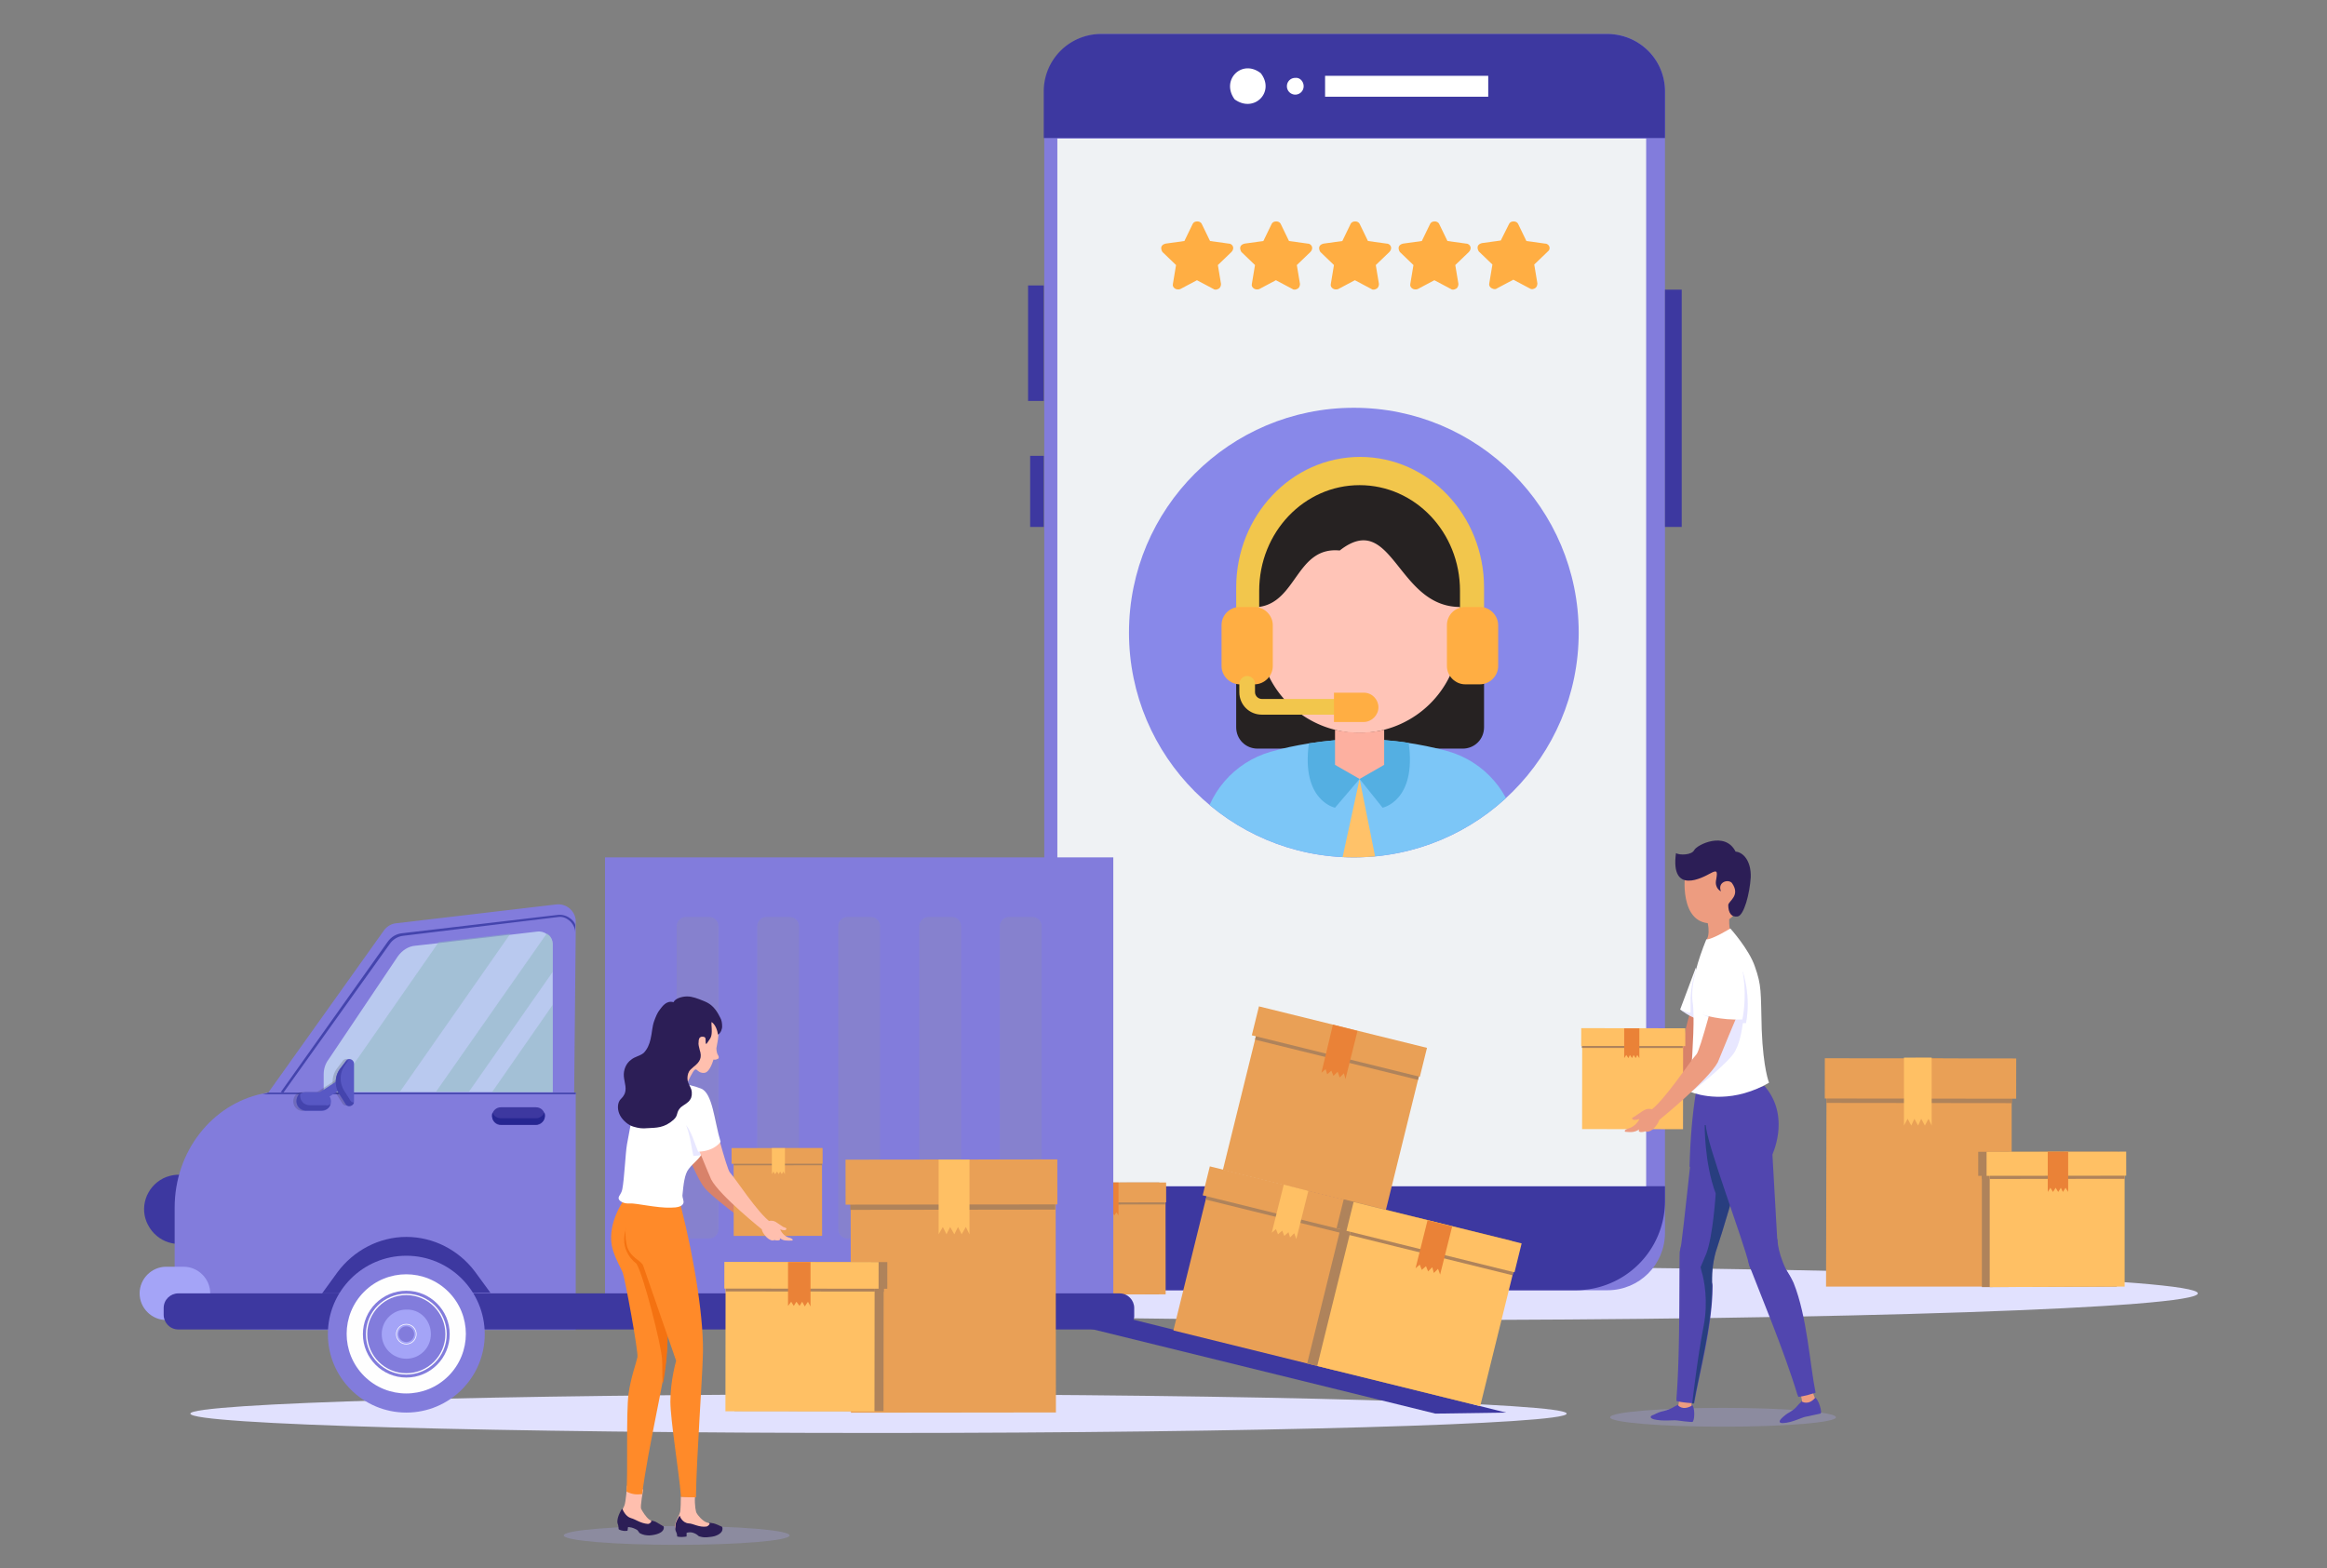<svg xmlns="http://www.w3.org/2000/svg" xmlns:xlink="http://www.w3.org/1999/xlink" width="445" height="300" xmlns:v="https://vecta.io/nano"><rect width="100%" height="100%" fill="#808080" stroke="none"/><style><![CDATA[.z{fill:#af835b}.AA{fill:#e9a056}.AB{fill:#ffc064}.AC{fill:#827cdc}.AD{fill:#ea8237}.AE{fill:#fff}.AF{fill:#3d38a0}.AG{opacity:.3}.AH{fill:#ed9c80}.AI{fill:#b0affd}.AJ{fill:#4444ad}.AK{stroke:#fefefe}.AL{fill:#5146af}.AM{fill:#2c1e56}.AN{fill:#0a0a0a}.AO{stroke-width:.254}.AP{fill:#ffbfae}.AQ{fill:#ffae43}.AR{stroke-width:.127}]]></style><path d="M420.3 247.4c0 2.8-67.6 5.1-150.9 5.1s-150.9-2.3-150.9-5.1 67.6-5.1 150.9-5.1 150.9 2.3 150.9 5.1zm-120.7 23c0 2-58.9 3.7-131.6 3.7s-131.6-1.6-131.6-3.7c0-2 58.9-3.7 131.6-3.7s131.6 1.7 131.6 3.7z" fill="#e1e1fe"/><path d="M318.4,17.5v218.3c0,6.1-4.9,11-11,11h-96.7c-6.1,0-11-4.9-11-11V17.5c0-6.1,4.9-11,11-11h96.7      C313.5,6.5,318.4,11.4,318.4,17.5z" class="AC"/><path d="M318.4 17.5v8.9H199.6v-8.9a10.97 10.97 0 0 1 11-11h96.7c6.2 0 11.1 4.9 11.1 11zm0 209.4v2.8c0 9.5-7.7 17.1-17.1 17.1h-84.5c-9.5 0-17.1-7.7-17.1-17.1v-2.8h118.7zm0-171.5h3.2v45.4h-3.2zm-121.8-.8h3v22.1h-3zm.4 32.6h2.6v13.6H197z" class="AF"/><path d="M241.1 14c2.8 3.6-1.3 7.7-5 5-2.7-3.7 1.4-7.8 5-5zm8.2 2.5a1.6 1.6 0 1 1-3.2 0 1.58 1.58 0 0 1 1.6-1.6c.9-.1 1.6.7 1.6 1.6zm4.1-2h31.2v4h-31.2zm10.5 217.6c5.1 6.9-2.6 14.6-9.5 9.5l-.2-.2c-5.1-6.9 2.6-14.6 9.5-9.5l.2.2z" class="AE"/><path d="M202.2 26.5h112.6v200.4H202.2z" fill="#eff2f4"/><path d="M307.9 271.1c0 1 9.7 1.8 21.6 1.8s21.6-.8 21.6-1.8-9.7-1.8-21.6-1.8-21.6.8-21.6 1.8zm-200.1 22.6c0 1 9.7 1.8 21.6 1.8s21.6-.8 21.6-1.8-9.7-1.8-21.6-1.8c-12 0-21.6.8-21.6 1.8z" opacity=".25" class="AI"/><g class="z"><use xlink:href="#B"/><use xlink:href="#C"/><use xlink:href="#D"/><use xlink:href="#E"/></g><use xlink:href="#B" x="1.3" class="AA"/><use xlink:href="#C" x="1.3" class="z"/><use xlink:href="#D" x="1.3" class="AA"/><use xlink:href="#E" x="1.3" class="AD"/><g class="z"><use xlink:href="#B" x="-11.6" y="-21.6"/><use xlink:href="#C" x="-11.5" y="-21.6"/><use xlink:href="#D" x="-11.5" y="-21.6"/><use xlink:href="#E" x="-11.6" y="-21.6"/></g><use xlink:href="#B" x="-10.3" y="-21.6" fill="#d38c4c"/><use xlink:href="#C" x="-10.2" y="-21.6" class="z"/><use xlink:href="#D" x="-10.2" y="-21.6" fill="#d38c4c"/><use xlink:href="#E" x="-10.3" y="-21.6" class="AD"/><path d="M274.5 270.4L190 249.6l-9.5-6.2L288 270.2z" class="AF"/><path d="M115.7 164h97.2v84.2h-97.2z" class="AC"/><path d="M40.1 228.3c1.7 3.2.4 7.2-2.9 8.9-3.2 1.7-7.2.4-8.9-2.9-1.7-3.2-.4-7.2 2.9-8.9 3.3-1.6 7.2-.4 8.9 2.9z" class="AF"/><path d="M110.1 176v2.3l-.3 30.8-58.8.3.1-.1.1-.2.1-.1 22.1-31c.6-.8 1.4-1.3 2.4-1.4l30.6-3.6a3.36 3.36 0 0 1 3.7 3z" class="AC"/><path d="M110 176.9v1.4c0-.8-.5-1.7-1.1-2.2s-1.3-.8-2.1-.7L77.1 179c-1 .1-2 .7-2.6 1.6L54.2 209l-.5-.1 20.4-28.7c.7-1 1.7-1.6 2.9-1.7l29.7-3.5c.9-.1 1.8.2 2.5.8.4.3.7.7.8 1.1z" class="AJ"/><path d="M105.7 180.7v28.2H61.9v-3.4c0-1 .3-2 .9-2.8l13.3-19.8c.8-1.1 2-1.9 3.3-2l4.5-.5 18.8-2.2c.7-.1 1.4.1 1.9.5.7.3 1.1 1.1 1.1 2z" fill="#b9c9ef"/><path d="M110.1 209v45.4H54.6c-5.4 0-21.2-.4-21.2-.4v-23c0-10.8 7.2-19.8 16.8-21.8h0c.3-.1.6-.1.9-.2h59z" class="AC"/><path d="M102.5 215.2h-6.7c-1 0-1.7-.8-1.7-1.7h0c0-1 .8-1.7 1.7-1.7h6.7c1 0 1.7.8 1.7 1.7h0c0 .9-.8 1.7-1.7 1.7z" class="AF"/><path d="M104.2 213.4c0 .5-.2.9-.5 1.2s-.8.5-1.2.5h-6.7c-1 0-1.7-.8-1.7-1.7 0-.2 0-.4.1-.6.2.7.9 1.1 1.6 1.1h6.7c.5 0 .9-.2 1.2-.5.2-.2.3-.4.4-.6.1.2.1.4.1.6z" fill="#262691"/><path d="M97.6 178.6l-21.1 30.2H64l19.9-28.6zm8.1 2.1v5.2l-16 22.9h-6.3l21.2-30.3c.7.5 1.1 1.3 1.1 2.2zm0 11.5v16.7H94.1z" opacity=".5" fill="#8eb9bf"/><path d="M35.1 252.5h-3.3c-2.8 0-5.1-2.3-5.1-5.1h0c0-2.8 2.3-5.1 5.1-5.1h3.3c2.8 0 5.1 2.3 5.1 5.1h0c0 2.8-2.3 5.1-5.1 5.1z" fill="#a4a4f7"/><use xlink:href="#F" class="AN"/><g class="AF"><path d="M214.1 254.3h-180c-1.6 0-2.8-1.3-2.8-2.8v-1.3c0-1.6 1.3-2.8 2.8-2.8h180c1.6 0 2.8 1.3 2.8 2.8v1.3c.1 1.6-1.2 2.8-2.8 2.8z"/><use xlink:href="#F" x="-104"/></g><circle cx="77.7" cy="255.2" r="15" class="AC"/><circle transform="matrix(.707 -.707 .707 .707 -157.671 129.654)" cx="77.7" cy="255.2" r="11.4" fill="#fefefe"/><circle cx="77.7" cy="255.2" r="8.3" class="AC"/><circle cx="77.7" cy="255.2" r="7.6" fill="none" class="AK AO"/><use xlink:href="#G" fill="#a4a4f7"/><circle cx="77.7" cy="255.2" r="1.5" class="AC"/><circle cx="77.7" cy="255.2" r="1.9" fill="none" class="AK AR"/><circle cx="181.8" cy="255.2" r="15" fill="#173a2c"/><circle transform="matrix(.707 -.707 .707 .707 -127.184 203.255)" cx="181.8" cy="255.2" r="11.4" fill="#fefefe"/><circle cx="181.8" cy="255.2" r="8.3" class="AN"/><circle cx="181.8" cy="255.2" r="7.6" fill="none" class="AK AO"/><use xlink:href="#G" x="104.1" fill="#81172b"/><path d="M178.4 256c-.1-.3-.1-.6-.1-.9 0-.5.1-.9.2-1.3m2.6 4.8c-.8-.2-1.6-.6-2.1-1.3m5.1.5c-.4.4-1 .7-1.6.8m2.8-3.4c0 .6-.2 1.2-.5 1.8" fill="none" stroke="#0a0a0a" stroke-linecap="round" stroke-miterlimit="10" class="AO"/><path d="M183.3 255.2a1.54 1.54 0 0 1-1.5 1.5 1.54 1.54 0 0 1-1.5-1.5 1.54 1.54 0 0 1 1.5-1.5c.8-.1 1.5.6 1.5 1.5z" class="AN"/><circle cx="181.8" cy="255.2" r="1.9" fill="none" class="AK AR"/><use xlink:href="#H" class="AA"/><use xlink:href="#I" class="z"/><use xlink:href="#J" class="AA"/><path d="M259.6 197.2l-2.3 9.2-.3-1.1-.8.8-.4-1.1-.8.8-.4-1-.8.7-.3-1-.8.7 2.2-9.2z" class="AD"/><use xlink:href="#H" x="-9.461" y="30.682" class="AA"/><use xlink:href="#I" x="-9.434" y="30.59" class="z"/><use xlink:href="#J" x="-9.395" y="30.606" class="AA"/><path d="M250.2 227.8l-2.3 9.2-.4-1.1-.8.8-.3-1-.8.7-.4-1-.8.7-.4-1-.8.7 2.3-9.2z" class="AB"/><g class="z"><use xlink:href="#H" x="16.122" y="37.009"/><use xlink:href="#I" x="16.145" y="36.911"/><use xlink:href="#J" x="16.209" y="36.904"/><path d="M275.8 234.1l-2.3 9.2-.4-1-.8.7-.3-1-.8.7-.4-1-.8.7-.3-1-.8.7 2.2-9.2z"/></g><use xlink:href="#H" x="18.047" y="37.474" class="AB"/><use xlink:href="#I" x="18.07" y="37.376" class="z"/><use xlink:href="#J" x="18.1" y="37.406" class="AB"/><path d="M277.7 234.6l-2.3 9.2-.4-1.1-.8.8-.3-1.1-.8.8-.4-1-.8.7-.4-1-.8.7 2.3-9.2z" class="AD"/><g opacity=".2" fill="#989898"><use xlink:href="#K"/><use xlink:href="#K" x="15.4"/><use xlink:href="#K" x="30.9"/><use xlink:href="#K" x="46.4"/><path d="M197.4 236.9H193a1.79 1.79 0 0 1-1.8-1.8v-57.9a1.79 1.79 0 0 1 1.8-1.8h4.4a1.79 1.79 0 0 1 1.8 1.8v57.9a1.79 1.79 0 0 1-1.8 1.8z"/></g><path d="M183 221.8v14.3l-.7-1.4-.7 1.4-.8-1.4-.7 1.4-.7-1.4-.8 1.4-.7-1.4-.7 1.4v-14.3z" class="z"/><path d="M162.673 222.822l39.2-.045.054 47.4-39.2.045z" class="AA"/><path d="M162.595 222.822l39.2-.045.01 8.6-39.2.045z" class="z"/><path d="M161.695 221.823l40.5-.046.01 8.6-40.5.046z" class="AA"/><path d="M185.4 221.8v14.3l-.7-1.4-.8 1.4-.7-1.4-.7 1.4-.8-1.4-.7 1.4-.7-1.4-.8 1.4v-14.3z" class="AB"/><g class="z"><path d="M140.456 269.89l.032-27.9 28.5.032-.032 27.9z"/><path d="M140.526 247.059l.006-5.1 28.5.032-.006 5.1z"/><path d="M169.677 246.514l-29.5-.034.006-5.1 29.5.034z"/><path d="M152.5 241.4v8.4l.5-.8.5.8.6-.8.5.9.5-.9.6.9.5-.9.5.9v-8.5z"/></g><path d="M138.727 269.957l.032-27.9 28.5.032-.032 27.9z" class="AB"/><path d="M138.797 247.026l.006-5.1 28.5.032-.006 5.1z" class="z"/><path d="M168.015 246.511l-29.5-.033.006-5.1 29.5.033z" class="AB"/><path d="M150.7 241.4v8.4l.6-.8.5.8.5-.8.6.8.5-.8.5.9.6-.9.5.9v-8.5z" class="AD"/><path d="M110.1 209v.3H50.2c.3-.1.6-.1.9-.2l.1-.1h58.9z" class="AJ"/><g opacity=".5"><path d="M67.1 203.5v7.1c0 .9-1.1 1.2-1.6.5l-1.2-1.9a4.21 4.21 0 0 1 .2-4.9l1-1.3c.5-.8 1.6-.4 1.6.5z" fill="#020202" class="AG"/><g fill="#020202" class="AG"><use xlink:href="#L"/><path d="M60.601 208.92l5.117-3.321.925 1.426-5.117 3.321z"/><path d="M62.6 211.2c-.1.3-.2.5-.4.7-.3.3-.8.5-1.3.5h-3a1.79 1.79 0 0 1-1.8-1.8c0-.5.2-1 .5-1.3l.3-.3c-.1.2-.1.4-.1.6a1.79 1.79 0 0 0 1.8 1.8h3c.4.1.8 0 1-.2z" opacity=".5"/></g></g><g fill="#5858c4"><path d="M61.193 208.891l5.117-3.321.925 1.426-5.117 3.321z"/><path d="M67.7 203.5v7.1c0 .9-1.1 1.2-1.6.5l-1.2-1.9a4.21 4.21 0 0 1 .2-4.9l1-1.3c.4-.8 1.6-.4 1.6.5z"/></g><path d="M67.7 210.9c-.2.7-1.2 1-1.6.3l-1.2-1.9a4.21 4.21 0 0 1 .2-4.9l1-1.3c.2-.2.4-.3.6-.4l-.7 1c-1.1 1.5-1.1 3.4-.2 4.9l1.2 1.9c.1.2.4.4.7.4z" class="AJ"/><use xlink:href="#L" x="0.6" fill="#5858c4"/><path d="M63.2 211.2c-.1.3-.2.5-.4.7-.3.3-.8.5-1.3.5h-3a1.79 1.79 0 0 1-1.8-1.8c0-.5.2-1 .5-1.3l.3-.3c-.1.2-.1.4-.1.6a1.79 1.79 0 0 0 1.8 1.8h3c.4.1.7 0 1-.2z" class="AJ"/><path d="M329.1 191.6c-1.3 2.6-1.6 8.2-3 10.8-.7 1.3-6 8.6-9.9 12.1-.5-1.3-3.2.2-2.4-.9 2.5-3.6 7.3-7.7 7.9-13.3.4-3.7 3.2-12.3 3.2-12.3" fill="#d8826a"/><path d="M341.1 272.2c1.7-.1 3.5-1.1 4.2-1.2l2.8-.6c.5-.1-.4-3-1.1-3.1 0 0-.1.1-.4.3-.4.2-1.1.5-2 .4-1.1 1-1 1.3-2.3 2.1-.6.3-1.2.8-1.6 1.2-.5.5-.6 1 .4.9z" class="AL"/><path d="M346.6 266s.3 1.2.5 1.4c-1.3 1.5-2.5.7-2.5.7v-.2l-.3-1.5 2.3-.4z" class="AH"/><path d="M316.3 271.5c1.7.4 3.6.1 4.4.2.6.1 2.4.3 2.9.3s.6-3-.1-3.3c0 0-.2.1-.4.1-.4.1-1.1.1-2-.2-1.3.6-1.4.9-2.9 1.3-.6.1-1.4.4-1.9.7-.7.2-1 .6 0 .9z" class="AL"/><path d="M323.5 267.4s-.1 1.2 0 1.5c-1.8 1-2.6-.1-2.6-.1l.1-.2.2-1.5 2.3.3z" class="AH"/><g class="AL"><path d="M338.9 220.9s3.6-7.4-1.5-13.2c0 0-4.8 1.8-8.6 1.8-3 0-4.5-.4-4.5-.4s-1 5.5-1.2 14.1l15.8-2.3zm-11.4 25.2c0 7.4-2.6 16.9-3.5 22.3h-.3c-2-.1-3.1-.4-3.1-.4v-.6c.7-8.7.5-22.9.6-27.4 0-.3 0-.6.1-.9.5-3.3 3.9-2.6 5.1.5a9.83 9.83 0 0 1 .5 1.6c.1.2.1.5.1.7h0l.3 2.4v.9c.2.4.2.7.2.9z"/><path d="M332.7 224c0 .1 0 .2-.1.3-.8 3.2-3 10.7-4.5 15.2h0c-.4 1-.7 1.9-.9 2.6h0c-.1.3-.5.6-.9.8-.2.1-.4.2-.7.2-1.7.4-4.2-.4-4.2-3.8 0-.4 0-.8.1-1.2.4-2.7 2-18 2.2-19.4.2-1.5.6-3.6 1.4-3.8 3.9-1.2 8.9 3.6 7.6 9.1z"/><path d="M327.3 240.8l.8-1.3c-.1.3-.7 2.6-.7 5v1.7c-.1.6-1-2.6-1.2-3.3v-.1l.8-1.4.3-.6z"/></g><path d="M332.6 224.3c-.8 3.2-3 10.7-4.5 15.2-.1.3-.7 2.6-.7 5v1.7c0 7.4-2.6 16.9-3.5 22.3h-.3s1-8.8 2.2-14.9c.9-4.7.1-8.8-.4-10.4-.1-.5-.2-.8-.2-.8l1.1-2.6c1.3-3.4 1.8-11.5 1.8-11.5-2.2-5.9-2.1-13.1-2.1-13.1l2.2.4 3.7 5 .7 3.7z" opacity=".5" fill="#013651"/><g class="AL"><path d="M339.4 240.3c-2.5-2.6-6.2-1.7-4.7 2.2 1.6 4.2 6.5 15.9 9 24.2l.2.5s1.2-.1 3.3-.8c-1.1-5.4-1.6-14.5-4.2-21-.9-2-2.3-3.8-3.6-5.1z"/><path d="M326.2 215.1c-.1-6.1 7.2-1.6 10.7.6 1.5.9 1.9 2.7 2 4.3l1.2 21.2c.5 6.8-5.2 2.7-5.6.8-1.1-4.8-8.3-23.6-8.3-26.9z"/><path d="M339.9 237s0 3.2 2.5 7.4l-4.5-2.6c-.2-.3-.8-3.5-.7-3.8.1-.4 2.7-1 2.7-1z"/></g><path d="M322.2 167.7s-1.2 10.9 7.1 8.6c.4.1 2.9-.6 3.3-3.9s-1.5-6.8-1.7-6.9-5.3-.3-5.5-.3c-.3.1-3.2 2.5-3.2 2.5z" class="AH"/><path d="M329.1 170.5s-1.3-.6-.9-2.3c.3-1.7.1-1.8-1.2-1.1s-7.6 4.2-6.5-3.9c.7.4 3 .4 3.5-.6s5.9-3.7 7.9.3c1.4.1 3 1.7 2.9 4.9-.2 3.2-1.3 7.3-2.5 7.5s-1.8-.7-1.8-2.2c.1-.8 2.4-1.8.7-4.2-.7-.8-2.8-.2-2.1 1.6z" class="AM"/><path d="M330.7 175.4s-.2 2.3.5 3.3c-1.7 1.4-4.9 1.1-4.9 1.1s1-1 0-4.3 4.4-.1 4.4-.1z" class="AH"/><path d="M321.3 193.1s2.3 1.8 3.9 1.9l-.9-9.9-3 8z" class="AE"/><path d="M321.3 193.1s2.3 1.8 3.9 1.9l-.6-10-.2.1c-.4 1.3-1.2 4-1.1 6.7v1.8c0 .4-1.2-.2-2-.5z" class="AG AI"/><path d="M323.1 208.8s.1 0 .3.1c1.3.5 7 2.3 14-1.3l.9-.5s-1.1-2.6-1.4-10.1c-.2-7.5 0-8.4-1.3-12.1-1.1-3.3-4.7-7.3-4.7-7.3s-3.4 2.1-4.6 2.1c-1.5 3.7-3.1 8.6-2.6 12.1.4 2.3 0 9.1-.3 13.4l-.3 3.6z" class="AE"/><path d="M323.1 208.8s.1 0 .3.1c3-2.3 6.9-5.7 8-7.2 1.3-1.7 1.7-4.7 1.9-6h.6c1-5.2-.6-9.8-.6-9.8l-5.5 2-2.1 6.2s1.5.7 2.7.9c-.2 1.9-.6 5-.9 5.6-.2.5-2.2 2.6-4.1 4.6l-.3 3.6z" class="AG AI"/><path d="M302.549 215.974l.021-18.9 19.3.022-.021 18.9z" class="AB"/><path d="M302.502 200.447l.004-3.4 19.3.022-.004 3.4z" class="z"/><path d="M322.282 200.09l-19.9-.023.004-3.4 19.9.023z" class="AB"/><path d="M310.6 196.7v5.7l.4-.6.4.6.3-.6.4.6.3-.6.4.6.3-.6.4.6v-5.7z" class="AD"/><g class="AH"><path d="M317.3 214.1c0 .6-1.1 2.1-1.9 2.3-.3.1-.6.1-.8 0-.4.2-1.6.3-1.1-.4-.8.6-1.6.6-2.6.5-.3 0-.3-.4.4-.6 1-.3 1.7-.9 2.2-1.8-.1-.1-.3.1-.7.1-.4.1-.7-.1-.7-.3 0-.1.5-.3.6-.4l1.3-.9c.5-.3.8-.5 1.4-.5.1 0 1 .1.8.4"/><path d="M333.2 192.1c-1.2 2.4-4.3 10.2-4.7 11.1-1.9 3.5-11.4 11.2-11.4 11.2s-1.6-.3-1.6-1.9c2.7-1.8 7.9-9.8 8.9-10.8.7-.6 3.9-13 3.9-13"/></g><path d="M333.2 185.6s1 4.2 0 9.4c-4.2.2-7.5-.9-7.5-.9l1.4-6.9" class="AE"/><path d="M130.1 218.8c1.7 2 3.1 6.7 4.8 8.6.8 1 6.9 6.1 11 8.3.2-1.2 2.7-.5 1.8-1.3-2.9-2.5-7.8-5.1-9.5-9.7-1.1-3.1-5.2-9.8-5.2-9.8" fill="#d8826a"/><path d="M140.291 219.91l16.9-.019.019 16.5-16.9.019z" class="AA"/><path d="M140.298 219.91l16.9-.019.003 3-16.9.019z" class="z"/><path d="M139.898 219.61l17.4-.02.003 3-17.4.02z" class="AA"/><path d="M150.1 219.6v5l-.3-.5-.3.5-.3-.5-.3.5-.3-.5-.4.5-.3-.5-.3.5v-5z" class="AB"/><path d="M123 284.9s-.6 3.3-.4 3.7.9 1.6 1.6 2.1c.7.4 2.4 1 2.5 1.2s.1.5-.1.7c-.6.5-1.6.7-2.3.6-2.2-.3-2.4-1.3-3.7-1.4-.2 0-.6.3-1.2 0s-.9-.9-.9-1.4c.1-.9.6-1.7.9-2.4s.5-3.8.5-3.8" class="AP"/><path d="M127.9 229.5l-8.7.2s-3.4 4.8-2 9.4c.7 2.2 1.5 3.3 1.9 4.4.4 1 3 15.1 2.8 16.1s-1.3 4-1.7 7c-.5 3.7-.1 15.6-.4 18.7 1.1.6 2 .6 3 .5 1.2-9.2 4.2-21.5 4.6-26 .4-4.6 1-19.3.5-30.3z" fill="#ff8a29"/><path d="M127.1 244.5s-6.1-12.9-7.2-10c-1.9 4.7 1.8 7.2 1.8 7.2 1.4 2.3 4.7 15.4 4.9 18.2.1 1.4 0 2.9.1 4.3 0 .1.1.3.1.4.4-2.2.6-4 .7-5.2.3-3.2.2-8.4-.1-15-.2.1-.3.1-.3.1z" fill="#f47211"/><path d="M126.8 292.7c.2-.3.2-.7 0-.8s-1-.6-1.4-.8-1.1-.3-.9-.2-.2.6-.6.6c-1.4-.1-2.4-.9-3.2-1.1-1.1-.3-1.6-1.6-1.7-1.8-.2.1-.7 1.2-.8 1.6-.1.3-.2.9-.1 1.2.1.2.2.7.2 1.1 0 0 .2.2.8.3.4.1.9 0 .9 0l.1-.7s.3 0 .7.1 1 .4 1.1.5c.2.2.3.5.5.6.6.3 1.1.4 1.8.4 1.4-.1 2.3-.5 2.6-1z" class="AM"/><path d="M130.2 286.3h2.7c-.1 1.7.2 3 .3 3.1.2.4 1.1 1.5 1.9 1.8s2.6.6 2.7.8c.2.2.2.5 0 .7-.5.6-1.6 1-2.3 1-2.3 0-2.7-.9-4-.8-.2 0-.6.4-1.3.2s-1.1-.7-1.1-1.2c0-.9.7-1.8.9-2.5.2-.2.2-2.9.2-3.1z" class="AP"/><path d="M121.5 228.4l8.7 2.3c2.7 10.6 4.5 22.3 4.2 28.9-.1 3.8-1.2 19.7-1.3 26.2v.6c-1 0-1.9 0-2.9-.1v-.3c-.3-4-2-14.4-2-17.9 0-4.1 1.1-7.8 1.1-7.8l-6.3-18.2c-.4-1.1-2.7-1.5-3.2-4.2-.9-4.6 1.7-9.5 1.7-9.5z" fill="#ff8a29"/><path d="M138.1 292.8c.1-.3.1-.7-.1-.8s-1.1-.5-1.5-.6c-.5-.1-1.2-.2-.9-.1s-.1.6-.5.7c-1.4.2-2.6-.6-3.4-.6-1.2-.1-1.7-1.3-1.7-1.5-.2.2-.8 1.3-.8 1.7 0 .3-.1.9 0 1.2.1.2.3.6.3 1.1 0 0 .3.1.9.1.4 0 .9-.1.9-.1v-.7s.3-.1.7-.1.9.2 1.2.4c.2.1.4.4.6.4.7.2 1.1.2 1.9.1 1.4-.1 2.2-.7 2.4-1.2z" class="AM"/><path d="M129.4 206.4c.6.2.4 1.6 1 1.8.4.1 1.3-.1 1.7.2 2.1 1.2 1.6 3.5 1.9 6.4.9 2.2 1.2 4.3.5 5.5-.9 1.6-1.8 2-2.8 3.3-.8 1-1 3-1.2 5.1 0 .4.3 1 .2 1.4-.2.7-1.2.9-2.4.9-2.7.1-6.7-.9-7.9-.8-1.1.1-2.2-.5-2.1-1.1.1-.5.5-.7.7-1.6.4-2 .6-6.9.9-8.6.8-4.3 1.3-7.5 3-11.4" class="AE"/><path d="M135.6 216.5a18.85 18.85 0 0 0-2.5-3.1l-2.3 1c1.1 2 1.3 4.5 1.8 6.7.5 0 1.3-.1 1.3-.1.2-.4.1-.2.4-.7.6-.8 1.2-2.2 1.3-3.8z" class="AG AI"/><g class="AP"><path d="M137 200.5c.2-1 .4-2.1.4-3-.1-1.7-.3-4.1-3.1-5.1s-5.9-.3-6.8 1.7-.7 5.1-.8 6.8c-.1 1.6-1.3 3.6-1.3 3.6l6.1 2.5s1-2.2 1.4-2.4c.4-.3.6.8 1.9.6.6-.1 1.2-1.1 1.6-2.4v-.1c.3 0 .6 0 .7-.1.4-.1.4-.3.3-.6-.3-.4-.4-1-.4-1.5zm8.7 34.7c0 .5 1 1.8 1.7 2 .2.1.5.1.7 0 .3.1 1.4.2 1-.4.7.6 1.4.5 2.3.5.3 0 .3-.3-.3-.5-.9-.2-1.5-.8-1.9-1.6.1-.1.2.1.6.1.4.1.6-.1.6-.3 0-.1-.5-.3-.6-.3-.4-.3-.8-.5-1.2-.8s-.7-.4-1.2-.4c-.1 0-.9.1-.7.4"/><path d="M131.9 215.9c1 2.1 3.7 8.9 4.1 9.7 1.6 3.1 10 9.8 10 9.8s1.4-.2 1.4-1.6c-2.4-1.6-6.9-8.6-7.8-9.5-.6-.5-3.4-11.4-3.4-11.4"/></g><path d="M134 208.2c-2.3-.9-4.5-.8-6.3-2.6-1.8 1.4 2.3 9.3 3.2 9.5 1 .2 2.3 4.6 2.6 5.2 3.2-.1 4.3-1.9 4.3-1.9-1.2-3.9-1.5-9.4-3.8-10.2z" class="AE"/><path d="M132.2 208.4c-.2-.6-.6-1.1-.7-1.7s0-1.3.3-1.8c.2-.3.5-.5.8-.8 1.3-1 1.7-1.8 1.2-3.3-.1-.5-.3-1-.2-1.5 0-.5.1-.9.6-1 .3 0 .6 0 .7.3.1.2-.1 1.7.4.8.5-.8.9-.9.8-2.7 0-.2-.1-1.1 0-1.2.8.6 1.1 1.7 1.2 2.4.6-.3.8-1.2.8-1.5 0-.7-.1-1.3-.4-1.8-1.1-2.3-2.3-2.8-3.3-3.2s-2-.8-3-.8-2.3.4-2.6 1.1c-1.4-.4-2.2.9-2.6 1.4-.5.6-.8 1.4-1.1 2.2-.4 1.1-.4 2.3-.7 3.5-.2.9-.6 1.9-1.3 2.6-.7.6-1.7.7-2.4 1.3-1 .7-1.5 2-1.4 3.2s.7 2.5 0 3.6c-.2.4-.6.7-.8 1-.5.8-.4 2 .1 2.9s1.5 1.8 2.5 2.1 1.7.4 2.7.3c1.7-.1 3.2 0 5-1.6 1-.9.4-1.4 1.4-2.4.6-.5 1.4-.8 1.8-1.5.3-.4.4-1.2.2-1.9 0 .1 0 .1 0 0z" class="AM"/><path d="M355.3 246.8h25.6" class="AA"/><path d="M395.5 246.8l-18.7.1" class="z"/><path d="M396.6 246.8l-18.6.1" class="AB"/><defs><circle id="A" cx="258.9" cy="121" r="43"/><path id="B" d="M200.188 226.612l21.4-.024.024 21-21.4.024z"/><path id="C" d="M200.098 226.612l21.4-.024.004 3.8-21.4.024z"/><path id="D" d="M199.598 226.213l22.1-.025.004 3.8-22.1.025z"/><path id="E" d="M212.6 226.2v6.3l-.4-.6-.4.6-.4-.6-.4.6-.4-.6-.4.6-.4-.6-.4.6v-6.3z"/><path id="F" d="M165.6 247.4l2.9-4c3.1-4.2 8-6.8 13.2-6.8h0c5.2 0 10 2.5 13.1 6.6l3 4.1"/><path id="G" d="M82.4 255.2c0 2.6-2.1 4.7-4.7 4.7s-4.7-2.1-4.7-4.7 2.1-4.7 4.7-4.7c2.6-.1 4.7 2 4.7 4.7z"/><path id="H" d="M233.852 223.806l7.527-30.483 31.163 7.694-7.527 30.483z"/><path id="I" d="M240.008 198.866l1.366-5.534 31.163 7.694-1.366 5.534z"/><path id="J" d="M240.755 192.5l32.133 7.934-1.366 5.534-32.133-7.934z"/><path id="K" d="M135.6 236.9h-4.4a1.79 1.79 0 0 1-1.8-1.8v-57.9a1.79 1.79 0 0 1 1.8-1.8h4.4a1.79 1.79 0 0 1 1.8 1.8v57.9a1.79 1.79 0 0 1-1.8 1.8z"/><path id="L" d="M60.9 212.5h-3a1.79 1.79 0 0 1-1.8-1.8h0a1.79 1.79 0 0 1 1.8-1.8h3a1.79 1.79 0 0 1 1.8 1.8h0a1.79 1.79 0 0 1-1.8 1.8z"/><path id="M" d="M280.2 116.1h2.8c1.9 0 3.5 1.6 3.5 3.5v7.8c0 1.9-1.6 3.5-3.5 3.5h-2.8c-1.9 0-3.5-1.6-3.5-3.5v-7.8c0-2 1.6-3.5 3.5-3.5z"/><path id="N" d="M235.8 47.2c-.1-.3-.4-.6-.8-.6l-3.6-.5-1.6-3.3c-.3-.6-1.4-.6-1.7 0l-1.6 3.3-3.6.5c-.4.1-.7.3-.8.6s0 .7.2 1l2.6 2.5-.6 3.6c-.1.4.1.7.4.9s.7.2 1 .1l3.2-1.7 3.2 1.7c.1.1.3.1.4.1.2 0 .4-.1.6-.2.3-.2.4-.6.4-.9l-.6-3.6 2.6-2.5c.3-.3.4-.7.3-1z"/></defs><use xlink:href="#A" fill="#8888e9"/><clipPath id="O"><use xlink:href="#A"/></clipPath><g clip-path="url(#O)"><path d="M283.8 118.2v-5.8c0-13.8-10.6-25-23.7-25s-23.7 11.2-23.7 25v5.8h47.4z" fill="#f2c64c"/><g fill="#262222"><path d="M279.2 117.7V113c0-11.2-8.6-20.2-19.2-20.2s-19.2 9-19.2 20.2v4.7h38.4z"/><path d="M236.3 116.8h47.5v22.3c0 2.3-1.8 4.1-4.1 4.1h0-39.2c-2.3 0-4.1-1.8-4.1-4.1h0v-22.3h-.1z"/></g><path d="M279.2 116.1v4.9c0 1.2-.1 2.5-.4 3.7a19.28 19.28 0 0 1-18.9 15.5 17.59 17.59 0 0 1-4.6-.6c-7.2-1.8-12.8-7.6-14.2-14.9-.2-1.2-.4-2.5-.4-3.7v-4.9c7.3-.9 7.2-11.6 15.5-10.8 10.1-7.9 10.9 10.8 23 10.8z" fill="#ffc4b7"/><path d="M291.7 172h-63.4l1.6-12.9c.9-7.3 6.1-13.3 13.1-15.3 2.4-.7 4.8-1.2 7.3-1.6 3.2-.5 6.4-.8 9.7-.8 5.7 0 11.4.8 16.9 2.3h0c7 2 12.2 8 13.1 15.3l1.7 13z" fill="#7cc6f7"/><path d="M264.4 154.5L260 149l-4.7 5.5s-6.5-1.3-5-12.3c3.2-.5 6.4-.8 9.7-.8 3.1 0 6.3.2 9.4.7v.1c1.5 11-5 12.3-5 12.3h0z" fill="#54afe2"/><path d="M264.7 139.6v6.7L260 149l-4.7-2.7v-6.7a21.3 21.3 0 0 0 9.4 0h0z" fill="#fdb0a0"/><path d="M260,149l-5,23h9.6L260,149z" fill="#ffc269"/><g class="AQ"><use xlink:href="#M"/><path d="M237.1 116.1h2.8c1.9 0 3.5 1.6 3.5 3.5v7.8c0 1.9-1.6 3.5-3.5 3.5h-2.8c-1.9 0-3.5-1.6-3.5-3.5v-7.8c0-2 1.6-3.5 3.5-3.5z"/></g><path d="M255.1,136.7h-13.8c-2.4,0-4.3-1.9-4.3-4.3v-1.6c0-0.8,0.7-1.5,1.5-1.5s1.5,0.7,1.5,1.5v1.6       c0,0.7,0.6,1.3,1.3,1.3h13.8c0.8,0,1.5,0.7,1.5,1.5S255.9,136.7,255.1,136.7z" fill="#f2c64c"/><path d="M260.8 138.1h-5.7v-5.6h5.7c1.6 0 2.8 1.3 2.8 2.8s-1.3 2.8-2.8 2.8h0z" class="AQ"/></g><path d="M366.3 202.3v13l.6-1.3.7 1.3.7-1.3.6 1.3.7-1.3.7 1.3.6-1.3.7 1.3v-12.9z" class="z"/><path d="M384.7 246.1v-42.9h-35.4l-.1 42.9" class="AA"/><path d="M349.279 210.968l.009-7.8 35.5.04-.009 7.8z" class="z"/><path d="M385.559 210.164l-36.6-.042.009-7.7 36.6.042z" class="AA"/><path d="M364.1 202.3v13l.7-1.3.7 1.3.6-1.3.7 1.3.6-1.3.7 1.3.7-1.3.6 1.3v-13z" class="AB"/><g class="z"><path d="M379 246.2v-25.3l25.8-.1v25.3"/><path d="M378.998 220.915l25.8-.029.005 4.6-25.8.029z"/><path d="M378.298 220.315l26.7-.03.005 4.6-26.7.03z"/><path d="M393.9 220.3v7.7l-.4-.8-.5.8-.5-.8-.5.8-.5-.8-.5.8-.4-.8-.5.8v-7.7z"/></g><path d="M380.5 246.2v-25.3l25.8-.1v25.3" class="AB"/><path d="M380.498 220.915l25.8-.029.005 4.6-25.8.029z" class="z"/><path d="M379.898 220.315l26.7-.03.005 4.6-26.7.03z" class="AB"/><path d="M395.5 220.3v7.7l-.5-.8-.5.8-.4-.8-.5.8-.5-.8-.5.8-.5-.8-.5.8v-7.7z" class="AD"/><g class="AQ"><use xlink:href="#N"/><use xlink:href="#N" x="15.1"/><use xlink:href="#N" x="30.2"/><use xlink:href="#N" x="45.4"/><path d="M296.3 47.2c-.1-.3-.4-.6-.8-.6l-3.6-.5-1.6-3.3c-.3-.6-1.4-.6-1.7 0L287 46l-3.6.5c-.4.1-.7.3-.8.6s0 .7.2 1l2.6 2.5-.6 3.6c-.1.4.1.7.4.9.2.1.4.2.6.2s.3 0 .4-.1l3.2-1.7 3.2 1.7c.3.2.7.1 1-.1s.4-.6.4-.9l-.6-3.6 2.6-2.5c.3-.2.4-.6.3-.9z"/></g></svg>